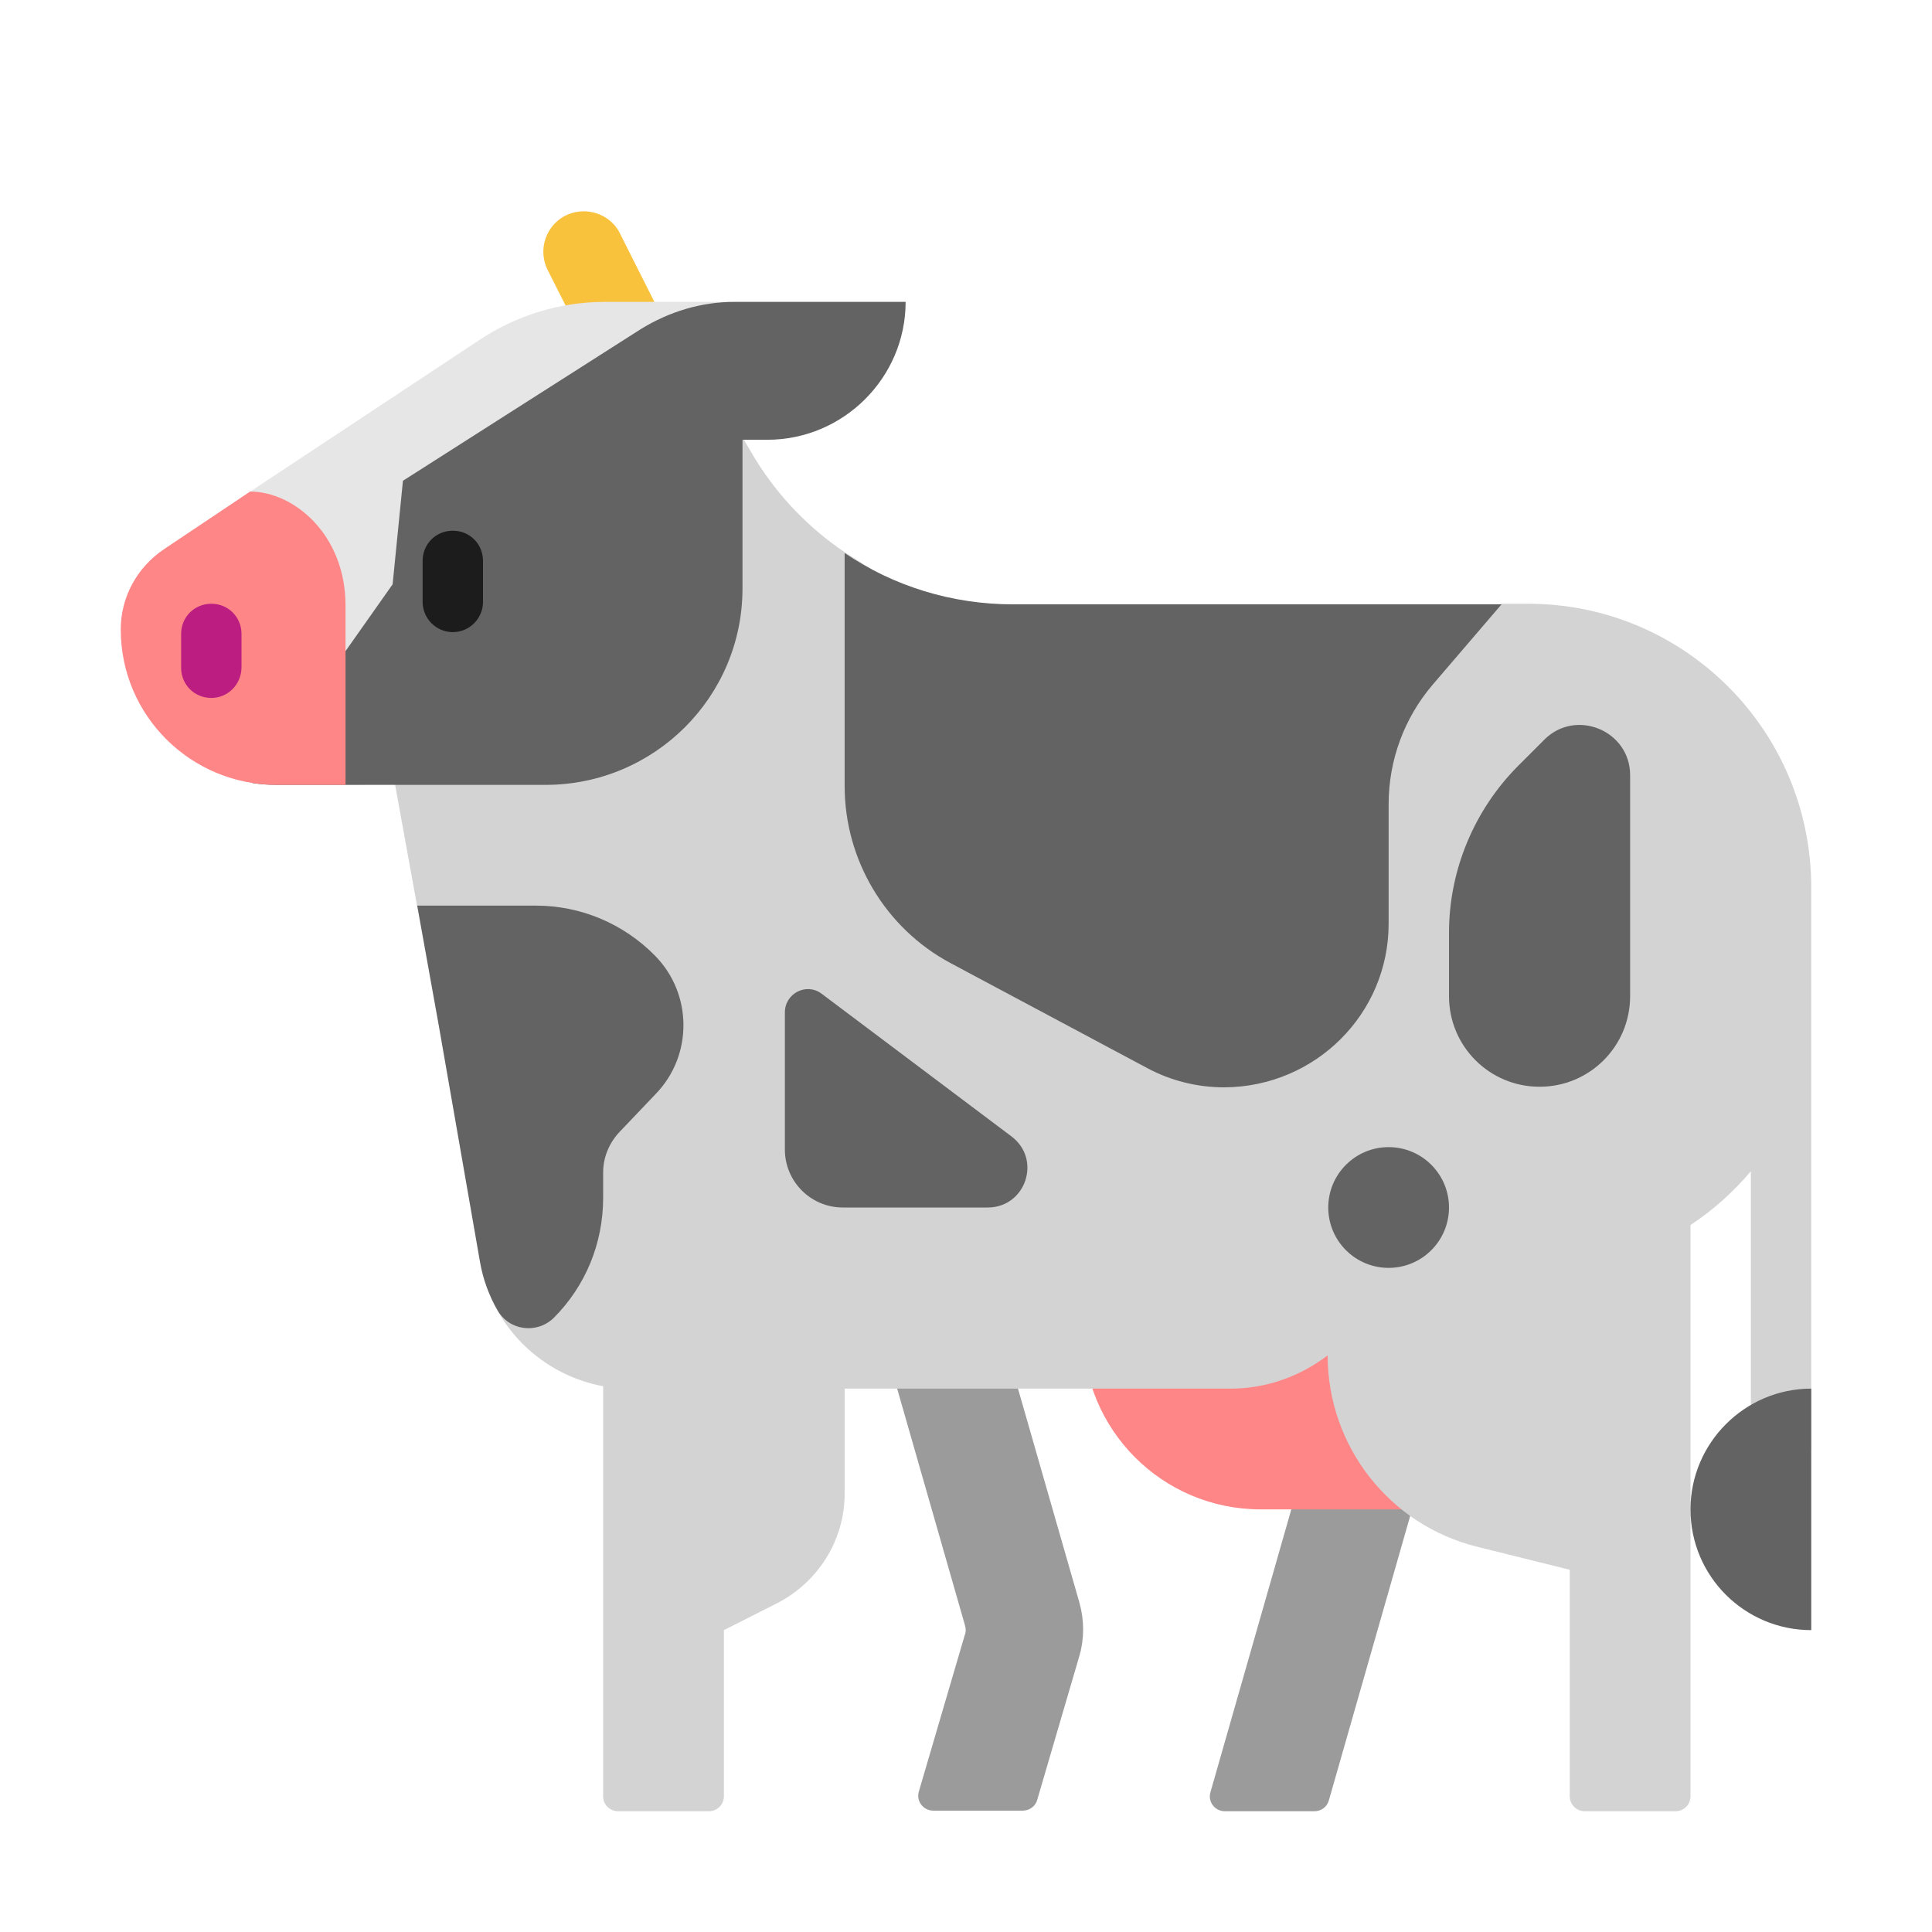 <svg viewBox="0 0 32 32" fill="none" xmlns="http://www.w3.org/2000/svg">
<path d="M14 20H16L17.88 26.55C17.96 26.84 17.96 27.14 17.88 27.42L17.18 29.81C17.15 29.92 17.05 29.99 16.94 29.99H15.46C15.29 29.99 15.17 29.83 15.22 29.67L15.98 27.08C16 27.03 16 26.97 15.98 26.91L14 20Z" fill="#9B9B9B"/>
<path d="M20.29 30H21.77C21.88 30 21.98 29.93 22.01 29.82L23.96 23H21.96L20.05 29.68C20 29.84 20.12 30 20.29 30Z" fill="#9B9B9B"/>
<path d="M25.94 25H20.88C19.25 25 17.94 23.68 17.94 22.06V19H25.94V25Z" fill="#FF8687"/>
<path d="M25.31 10H24.867L18.873 12.245L13.99 9.146C13.407 8.753 12.904 8.237 12.52 7.62L12.3 7.25L10.72 10H6L6.91 15.014L8.108 16.962L9.017 20.038L8.124 21.475C8.459 22.246 9.156 22.806 9.99 22.96V29.75C9.99 29.89 10.1 30 10.24 30H11.74C11.88 30 11.99 29.89 11.99 29.75V27L12.86 26.56C13.55 26.21 13.99 25.51 13.99 24.74V23H20.38C20.99 23 21.54 22.79 21.99 22.45C21.99 23.95 23.01 25.26 24.47 25.62L26 26V29.75C26 29.89 26.11 30 26.25 30H27.75C27.89 30 28 29.89 28 29.75V20.29C28.38 20.04 28.71 19.74 29 19.4V24.01H30V14.7C30 12.1 27.9 10 25.31 10Z" fill="#D3D3D3"/>
<path d="M9.07 4.47L9.59 5.5H11.09L10.27 3.87C10.16 3.64 9.92 3.5 9.67 3.5C9.17 3.5 8.85 4.02 9.07 4.47Z" fill="#F9C23C"/>
<path d="M10.016 5H12.141L6.035 13H5.681L2.637 10.939L4.117 8.16L7.915 5.648C8.535 5.229 9.266 5 10.016 5Z" fill="#E6E6E6"/>
<path d="M6.503 9.678L4.182 12.97C4.312 12.99 4.442 13 4.582 13H9.035C10.837 13 12.298 11.544 12.298 9.748V7.284H12.708C13.969 7.284 15 6.257 15 5H12.168C11.617 5 11.087 5.16 10.617 5.449L6.674 7.963L6.503 9.678Z" fill="#636363"/>
<path d="M25.58 12.25L25.15 12.68C24.42 13.41 24 14.41 24 15.45V16.5C24 17.33 24.67 18 25.5 18C26.33 18 27 17.33 27 16.5V12.84C27 12.1 26.1 11.73 25.58 12.25Z" fill="#636363"/>
<path d="M30 23C28.9 23 28 23.9 28 25C28 26.11 28.9 27 30 27V23Z" fill="#636363"/>
<path d="M13.61 16.46L16.75 18.82C17.26 19.2 16.99 20 16.36 20H13.96C13.43 20 13 19.57 13 19.04V16.77C13 16.45 13.36 16.27 13.61 16.46Z" fill="#636363"/>
<path d="M6.91 15L7.27 17L7.95 20.9C8 21.19 8.1 21.46 8.24 21.7C8.43 22.04 8.89 22.1 9.17 21.83C9.7 21.3 9.99 20.59 9.99 19.84V19.42C9.99 19.17 10.09 18.93 10.26 18.75L10.86 18.12C11.48 17.48 11.47 16.46 10.85 15.83C10.33 15.3 9.62 15 8.88 15H6.91Z" fill="#636363"/>
<path d="M24 20C24 20.552 23.552 21 23 21C22.448 21 22 20.552 22 20C22 19.448 22.448 19 23 19C23.552 19 24 19.448 24 20Z" fill="#636363"/>
<path d="M23 13.32V15.3C23 16.79 21.79 18 20.28 18.01C19.83 18.01 19.39 17.9 19 17.69L15.74 15.95C14.66 15.37 13.99 14.24 13.99 13.02V9.16C14.8 9.71 15.77 10.01 16.78 10.01H24.87L23.73 11.34C23.26 11.89 23 12.59 23 13.32Z" fill="#636363"/>
<path d="M5.723 13V10.027C5.723 8.86 4.872 8.142 4.142 8.142L2.711 9.1C2.27 9.399 2 9.888 2 10.426C2 11.853 3.161 13 4.582 13H5.723Z" fill="#FF8687"/>
<path d="M7.5 10.47C7.22 10.47 7 10.24 7 9.97V9.29C7 9.01 7.22 8.79 7.5 8.79C7.78 8.79 8 9.01 8 9.29V9.97C8 10.24 7.78 10.47 7.5 10.47Z" fill="#1C1C1C"/>
<path d="M3.5 11.56C3.22 11.56 3 11.34 3 11.06V10.5C3 10.22 3.22 10 3.5 10C3.78 10 4 10.22 4 10.5V11.05C4 11.33 3.78 11.56 3.5 11.56Z" fill="#BB1D80"/>
</svg>
